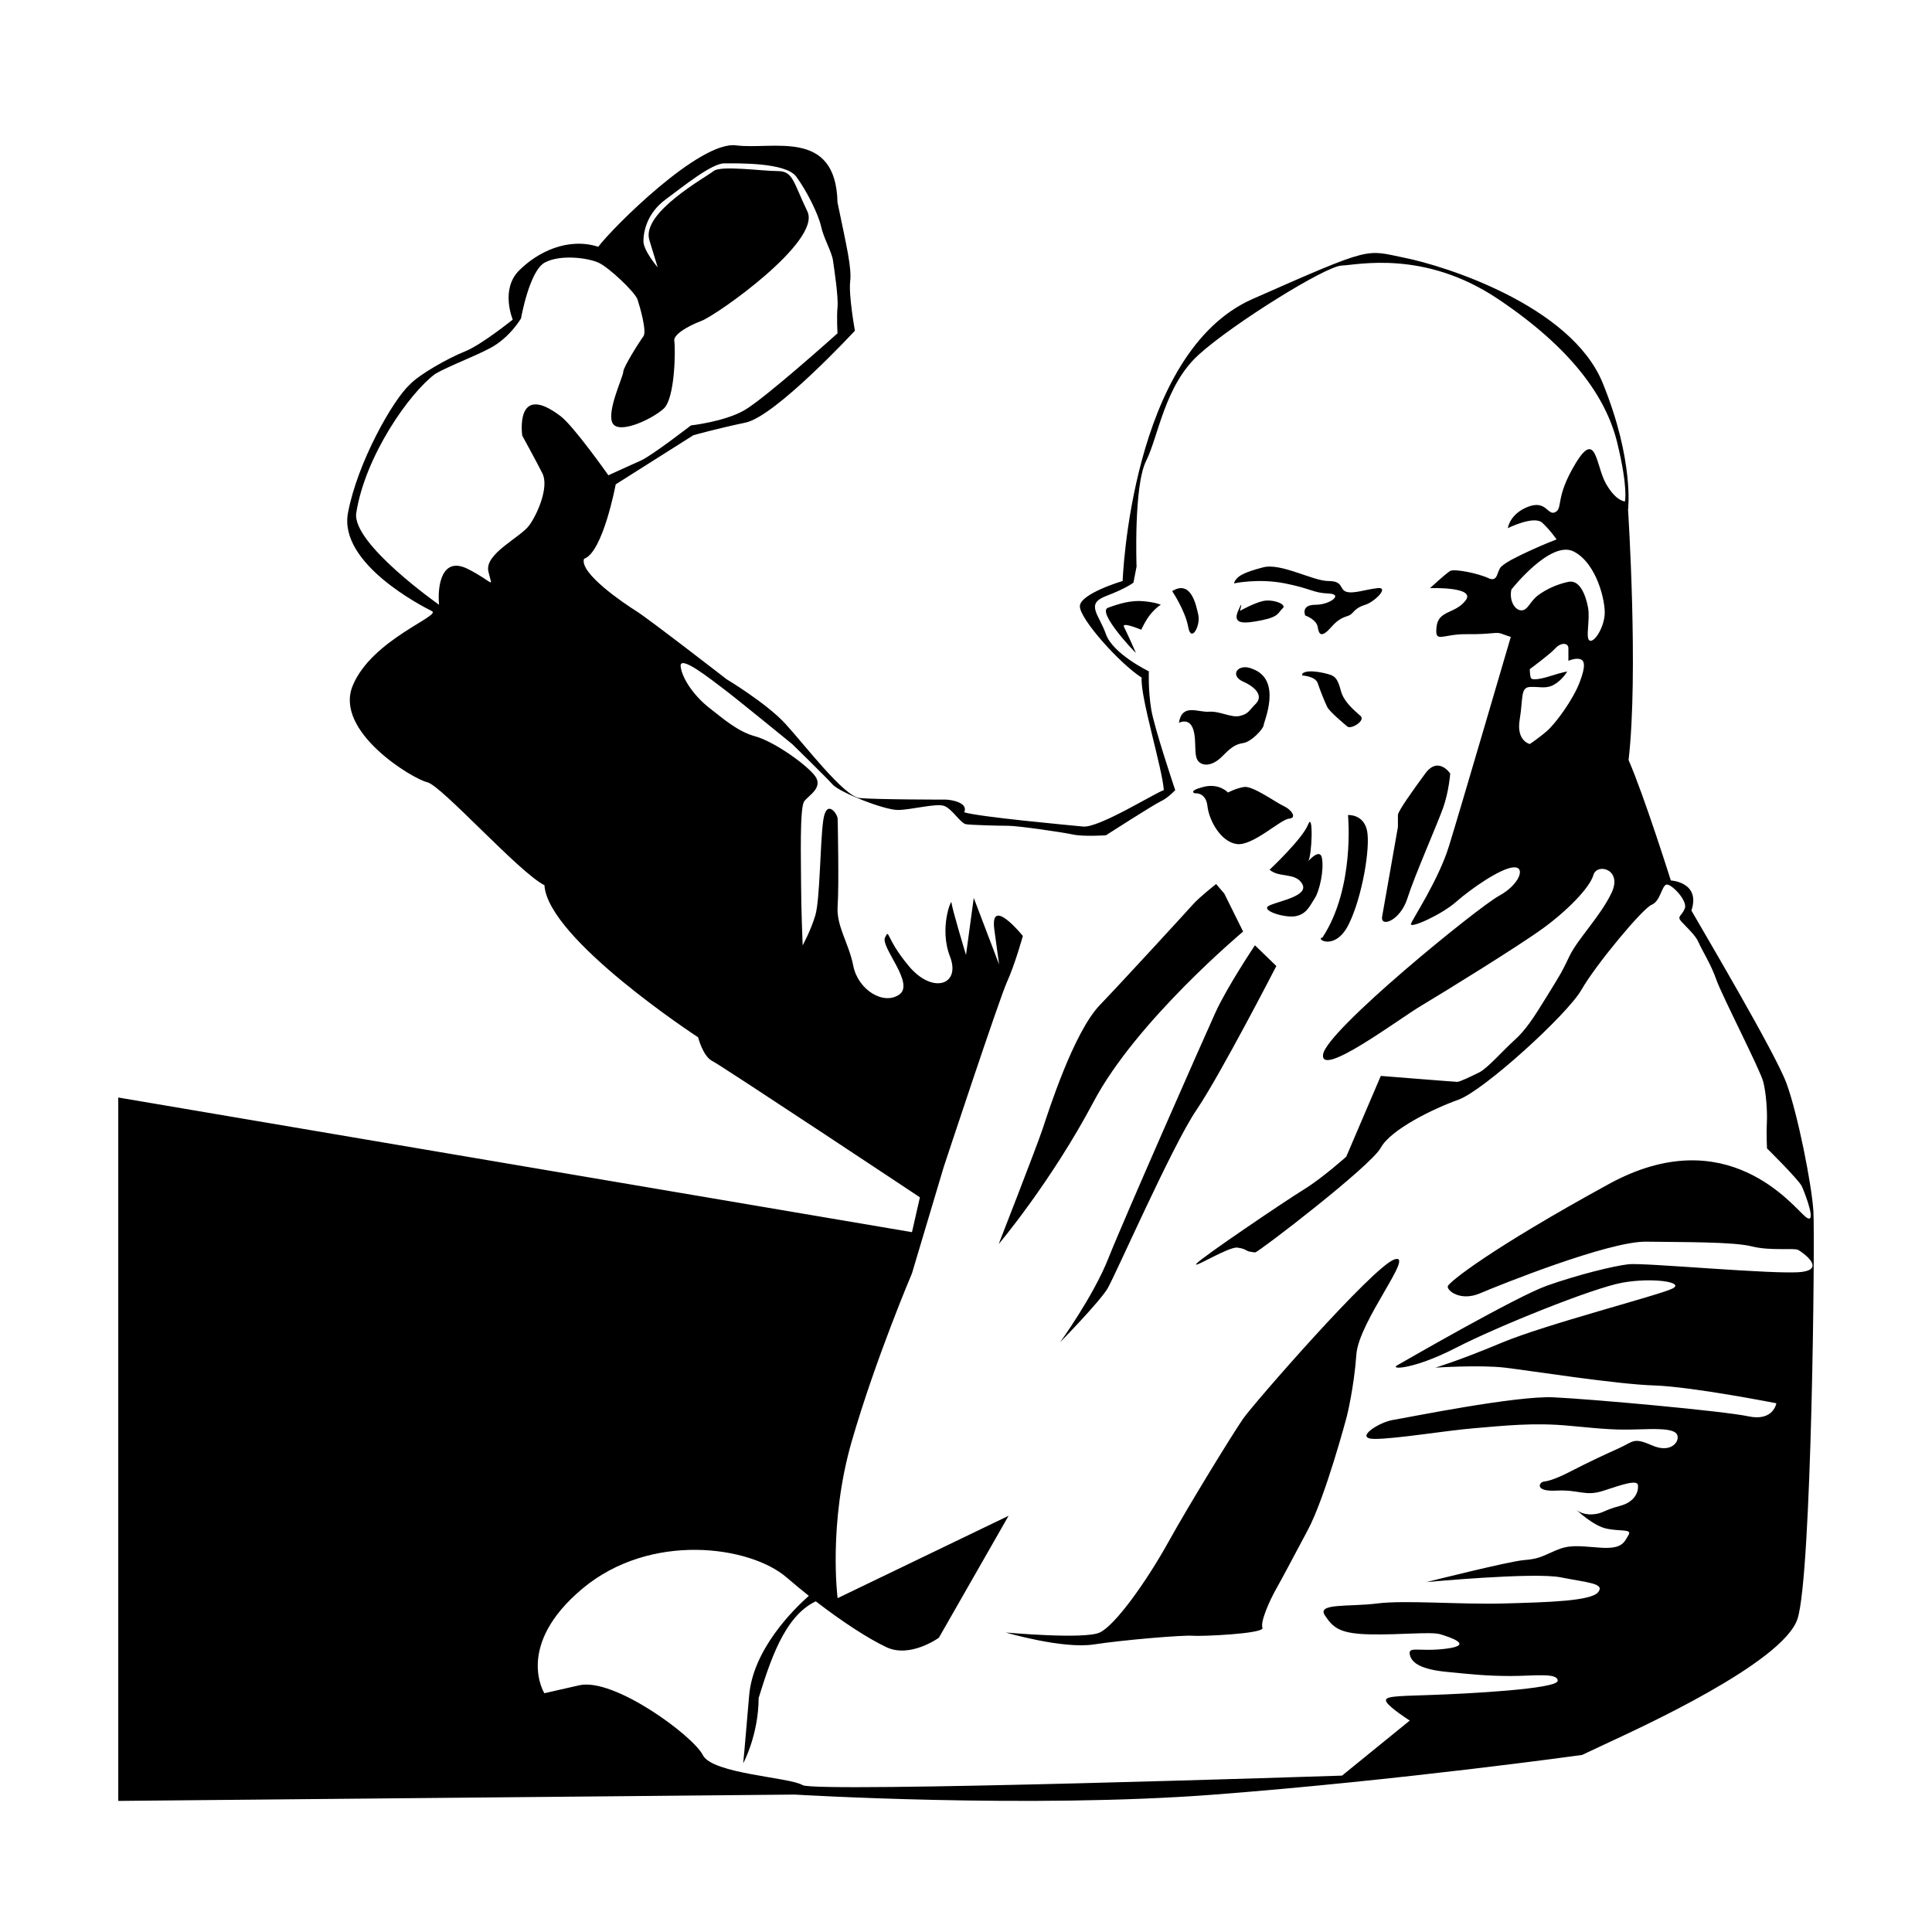 <?xml version="1.0" encoding="UTF-8"?>
<!-- Uploaded to: ICON Repo, www.iconrepo.com, Generator: ICON Repo Mixer Tools -->
<svg fill="#000000" width="800px" height="800px" version="1.1" viewBox="144 144 512 512" xmlns="http://www.w3.org/2000/svg">
 <path d="m445.03 317.03c-0.473-0.316-10.395-10.863-7.402-11.965s6.141-2.047 9.445-1.734c3.309 0.312 4.57 0.945 4.57 0.945s-0.785 0.316-2.363 2.047c-1.578 1.727-2.836 4.566-2.836 4.566s-5.356-2.262-4.566-0.734c0.793 1.523 3.152 6.875 3.152 6.875zm9.605-16.375s3.465 5.141 4.254 9.496c0.785 4.359 3.305-0.363 2.676-3.199-0.633-2.836-1.973-9.352-6.93-6.297zm16.371-2.047s6.453-1.414 13.543 0c7.09 1.414 7.402 2.519 11.492 2.676 4.09 0.156 0.469 2.992-3.465 2.992-3.934 0-2.676 2.836-2.676 2.836s2.992 1.043 3.305 3.043 0.945 3.043 3.621 0c2.676-3.043 4.254-2.57 5.195-3.356 0.941-0.785 1.262-1.734 3.777-2.523 2.519-0.785 6.453-4.742 3.305-4.418-3.148 0.324-6.453 1.586-8.34 0.957-1.891-0.629-0.629-2.836-4.727-2.836s-12.594-4.883-17.32-3.621c-4.727 1.258-7.078 2.207-7.711 4.25zm1.105 7.281c-1.578 3.656 1.57 3.426 6.266 2.484 4.684-0.945 4.281-2.047 5.543-3.148 1.258-1.102-2.676-2.519-5.195-1.949-2.519 0.57-6.141 2.621-6.141 2.621 0-0.004 1.098-3.664-0.473-0.008zm-11.496 48.352s2.941-0.418 3.367 3.359c0.414 3.777 3.481 9.445 7.723 10.078 4.242 0.629 11.594-6.519 13.895-6.723 2.312-0.207 0.484-2.516-1.438-3.356-1.918-0.84-8.195-5.457-10.52-5.039-2.324 0.418-4.211 1.473-4.211 1.473s-2.301-2.574-6.504-1.496-2.312 1.703-2.312 1.703zm-4.191-18.688s2.715-1.473 3.769 1.676c1.055 3.148-0.012 7.141 1.465 8.605 1.477 1.465 3.996 0.84 6.102-1.258 2.098-2.102 3.375-3.324 5.68-3.656 2.293-0.332 5.441-3.898 5.441-4.742 0-0.84 5.039-11.965-2.934-14.902-3.777-1.676-6.277 1.676-2.508 3.359 3.769 1.684 5.234 3.988 3.344 5.879s-1.891 2.648-4.203 3.215c-2.301 0.562-5.246-1.324-8.188-1.117-2.934 0.215-7.133-2.305-7.969 2.941zm32.691-12.539s3.465 0.156 4.098 2.047c0.629 1.891 1.891 5.039 2.519 6.297 0.629 1.258 4.41 4.41 5.356 5.195 0.945 0.785 4.883-1.547 3.465-2.82-1.414-1.273-4.41-3.637-5.195-6.625-0.785-2.988-1.426-3.621-2.363-4.098-0.945-0.473-6.453-1.891-7.875-0.473m-22.836 55.738s-4.41 3.465-6.09 5.356c-1.684 1.891-17.84 19.523-24.766 26.766-6.926 7.246-13.543 28.027-15.113 32.746s-11.652 30.547-11.652 30.547 13.855-16.375 25.191-37.785c11.336-21.41 39.586-45.031 39.586-45.031l-4.996-10.078zm22.832 0c1.734 3.148-5.824 4.41-8.66 5.668-2.84 1.258 4.098 3.465 7.019 2.836 2.91-0.629 3.688-2.836 4.949-4.727 1.258-1.891 2.519-7.559 1.891-10.707s-4.727 2.207-3.664 0.945c1.055-1.258 1.457-13.543 0-9.766-1.465 3.777-10.191 11.965-10.191 11.965 2.504 2.211 6.922 0.637 8.656 3.785zm12.121-18.281s1.91 19.227-6.762 32.449c-2.055 0.316 3.336 3.777 6.938-3.465 3.602-7.246 5.805-20.469 4.863-24.879-0.945-4.41-5.039-4.106-5.039-4.106zm13.227 3.168s-3.641 20.688-4.18 23.723c-0.539 3.039 4.812 1.148 6.699-4.832 1.891-5.981 7.875-19.523 9.445-23.93 1.57-4.41 1.891-9.133 1.891-9.133s-3.148-4.727-6.613 0c-3.465 4.727-7.246 10.027-7.246 11-0.004 0.969 0.004 3.172 0.004 3.172zm-48.387 49.227c-3.148 6.926-24.355 54.996-28.34 65.07-3.984 10.078-12.801 22.254-12.801 22.254s10.488-10.707 12.594-14.273c2.098-3.566 17.211-37.996 23.508-47.23s21.207-38.207 21.207-38.207l-5.668-5.488s-7.352 10.949-10.5 17.875zm-32.227 167.41c8.188-1.258 23.93-2.519 26.137-2.309 2.207 0.211 19.211-0.523 18.582-2.102s1.891-7.246 3.68-10.395c1.785-3.148 3.562-6.613 8.289-15.434 4.727-8.816 10.395-30.23 10.395-30.23s1.891-7.559 2.519-16.375c0.629-8.816 15.742-27.078 10.078-25.191-5.668 1.891-37.473 38.414-40.078 42.195-2.621 3.777-14.082 22.359-19.844 32.746-5.773 10.395-14.07 22.043-18.164 23.93-4.09 1.891-24.879 0-24.879 0-0.004 0.012 15.102 4.426 23.285 3.164zm186.52-6.82c-3.777 11.754-42.824 29.391-49.957 32.746l-7.144 3.356s-48.273 6.723-97.395 10.5c-49.121 3.777-111.26 0-111.26 0l-179.27 1.68v-186.41l210.34 35.684 2.102-9.234s-52.48-34.848-55-36.109c-2.519-1.258-3.777-6.297-3.777-6.297s-39.883-26.031-40.723-40.305c-6.715-3.359-27.293-26.449-31.07-27.293-3.777-0.84-24.773-13.438-19.734-25.609 5.039-12.172 23.512-18.477 20.992-19.734-2.519-1.258-24.773-12.594-22.254-26.031 2.519-13.438 11.965-30.016 16.375-34.008 2.492-2.676 10.098-6.969 14.695-8.816 4.359-1.754 12.594-8.398 12.594-8.398s-3.359-7.977 1.676-13.012c5.039-5.039 13.012-8.816 20.992-6.297 3.777-5.039 26.867-28.129 36.527-26.867 9.656 1.258 26.449-4.621 26.867 15.113 2.519 12.176 3.777 17.215 3.359 20.992s1.258 13.012 1.258 13.012-20.992 22.672-28.969 24.348c-7.977 1.676-13.855 3.359-13.855 3.359l-20.57 13.012s-3.359 18.051-8.398 19.734c-1.258 3.777 10.496 11.754 13.855 13.855 3.359 2.102 23.93 18.051 23.93 18.051s10.496 6.297 15.531 11.754c5.039 5.457 15.531 19.316 19.734 19.734s23.09 0.418 23.09 0.418 5.879 0.422 4.621 3.359c4.195 1.258 27.293 3.359 31.488 3.777 4.203 0.418 18.895-8.816 21.41-9.656-0.414-5.879-6.297-24.773-5.875-29.809-5.875-3.777-16.375-15.531-16.375-18.895 0-3.359 11.336-6.715 11.336-6.715s2.106-60.457 34.43-74.73 29.805-13.02 40.305-10.918c10.488 2.102 44.074 12.594 52.477 33.164 8.398 20.59 6.727 33.605 6.727 33.605s2.797 43.246 0.137 66.336c4.055 9.234 11.199 31.906 11.199 31.906s7.969 0.418 5.453 7.977c3.367 5.879 22.25 37.785 25.191 45.762 2.941 7.977 6.723 26.867 7.144 34.008 0.41 7.141-0.426 96.148-4.207 107.9zm-315.14-303.02s5.824-2.676 8.66-3.934c2.836-1.258 13.227-9.289 13.227-9.289s8.66-0.945 14.012-3.934c5.352-2.988 24.824-20.469 24.824-20.469s-0.262-4.254 0-6.926c0.258-2.684-0.895-10.242-1.215-12.445-0.316-2.207-2.519-5.984-3.148-8.973-0.629-2.988-3.777-9.445-6.613-13.227-2.836-3.777-15.742-3.465-19.051-3.465-3.305 0-10.707 5.984-15.586 9.602-4.883 3.617-5.824 8.504-5.824 11.023s3.777 6.926 3.777 6.926l-2.207-7.246c-2.207-7.246 15.113-16.691 17.004-18.262 1.891-1.57 12.914 0 17.004 0 4.09 0 4.098 2.836 7.875 10.707 3.777 7.871-23.93 27.398-28.027 28.969s-7.559 3.777-7.246 5.356 0.316 15.113-2.836 17.949c-3.152 2.836-11.965 6.926-13.543 3.777-1.574-3.144 2.848-12.281 2.848-13.539 0-1.258 4.41-8.188 5.356-9.445 0.945-1.258-0.945-7.875-1.578-9.766-0.629-1.891-7.559-8.504-10.395-9.766-2.836-1.258-10.078-2.207-14.172 0-4.098 2.207-6.297 14.801-6.297 14.801s-2.938 5.094-8.188 7.875c-4.57 2.414-10.918 4.727-14.555 6.828-6.926 5.144-18.566 21.824-20.918 36.832-1.262 8.082 21.941 24.355 21.941 24.355-0.473-4.883 0.629-13.07 7.715-9.445 7.082 3.621 6.453 5.356 5.356 0.629-1.098-4.727 8.504-8.973 10.863-12.281 2.359-3.309 5.18-10.238 3.465-13.699-1.379-2.781-5.356-10.027-5.356-10.027s-2.102-14.484 10.184-5.144c3.516 2.688 12.645 15.652 12.645 15.652zm315.35 205.3c-1.102-0.629-7.246 0.316-12.281-0.945-5.039-1.266-18.105-1.102-28.027-1.258s-38.891 11.492-44.082 13.699c-5.195 2.207-8.816-0.785-8.504-1.891 0.312-1.102 11.336-9.922 42.668-27.078 31.332-17.16 48.809 5.984 52.113 8.66 3.305 2.676-0.156-6.297-0.945-8.031-0.789-1.734-9.25-10.078-9.25-10.078s-0.195-3.934-0.039-6.769c0.156-2.836-0.156-7.715-0.945-10.863-0.789-3.148-11.023-22.988-12.438-27.078-1.414-4.09-3.934-8.031-4.727-9.922-0.789-1.891-3.305-4.098-4.566-5.512-1.258-1.414 0.156-1.414 0.945-3.465 0.789-2.051-3.621-6.613-4.883-6.297-1.258 0.316-1.578 4.41-3.934 5.356-2.359 0.945-14.801 15.898-18.582 22.516-3.777 6.613-25.977 26.766-32.59 29.125-6.613 2.359-17.949 7.875-20.598 12.75-2.656 4.883-32.461 27.711-33.25 27.711s0 0-1.258-0.156c-1.258-0.156-1.102-0.785-3.465-1.102-2.363-0.316-12.121 5.824-10.863 4.254 1.258-1.57 23.617-16.691 28.496-19.68 4.871-2.996 11.195-8.668 11.195-8.668l9.16-21.41s19.648 1.578 20.277 1.578c0.629 0 3.621-1.414 5.824-2.519 2.203-1.102 6.297-5.824 9.289-8.504 2.992-2.68 5.039-5.824 8.816-11.965s3.621-5.824 5.824-10.395c2.203-4.57 8.344-10.707 11.18-16.848 2.836-6.144-3.93-7.867-4.879-4.562-0.945 3.305-6.769 9.293-13.223 14.012s-26.605 17.16-32.434 20.625-26.766 19.211-25.977 12.914c0.789-6.297 41.09-39.047 46.602-42.039 5.512-2.992 7.246-7.875 3.777-7.559-3.465 0.316-11.18 5.668-15.113 9.133-3.934 3.465-12.438 7.246-11.965 5.824 0.473-1.422 7.246-11.492 10.078-20.625 2.832-9.133 16.375-55.418 16.375-55.418s-1.102-0.316-2.519-0.855c-1.414-0.539-2.519 0.227-9.133 0.141-6.613-0.086-8.504 2.609-8.031-1.91 0.473-4.519 4.883-3.356 7.715-7.043s-9.445-3.25-9.445-3.25 4.254-3.926 5.356-4.555c1.102-0.629 7.402 0.629 10.078 1.891 2.676 1.258 2.207-1.891 3.465-3.043s3.465-2.312 7.559-4.203c4.09-1.891 7.082-2.992 7.082-2.992s-1.578-2.363-3.777-4.41c-2.211-2.043-9.137 1.418-9.137 1.418s0.473-3.777 5.356-5.668c4.883-1.891 5.195 2.519 7.246 1.414 2.051-1.102-0.156-3.777 5.356-12.914 5.512-9.133 5.356 0.629 8.031 5.356 2.676 4.727 5.039 4.727 5.039 4.727s0.906-3.473-2.047-15.586c-2.953-12.117-12.121-25.035-31.645-38.102-19.523-13.07-37.156-8.973-41.406-8.816-4.254 0.156-28.812 15.434-37.848 23.617-9.035 8.188-10.645 21.566-13.957 28.184-3.309 6.613-2.519 27.977-2.519 27.977l-0.828 4.246s-1.789 1.473-7.289 3.566c-5.492 2.102-1.848 4.828 0 10.09 1.859 5.266 11.375 9.848 11.375 9.848s-0.207 5.039 0.629 10.078c0.836 5.039 6.359 21.41 6.359 21.41s-1.949 2.102-3.789 2.938c-1.828 0.84-14.574 9.027-14.574 9.027s-5.836 0.418-8.777-0.211c-2.941-0.629-14.484-2.309-17.211-2.309-2.723 0.008-9.668-0.203-11.086-0.41-1.422-0.207-3.617-3.988-5.719-4.828-2.102-0.836-8.816 1.047-12.383 1.047-3.566 0-15.324-4.621-17.215-6.715-1.891-2.098-10.707-10.707-10.707-10.707s-14.902-12.176-18.262-14.695c-3.359-2.519-11.754-9.234-11.336-5.879 0.418 3.356 3.777 7.977 7.559 10.918 3.777 2.941 7.559 6.297 12.176 7.559 4.621 1.258 12.594 6.715 15.531 10.078 2.938 3.359-1.258 5.457-2.519 7.141-1.258 1.684-0.84 15.957-0.84 21.828 0 5.875 0.418 16.344 0.418 16.344s2.102-3.75 3.359-7.945c1.258-4.195 1.258-19.312 2.102-25.191 0.84-5.883 3.777-1.684 3.812-0.426 0.035 1.258 0.383 17.633 0 23.09-0.383 5.457 2.902 9.656 4.16 15.957 1.258 6.297 7.977 10.496 12.176 7.559 4.203-2.938-5.039-12.594-3.777-15.113 1.258-2.519 0 0 6.297 7.559s13.855 5.039 10.918-2.519 0.418-15.531 0.418-14.273c0 1.258 3.828 13.855 3.828 13.855l2.051-15.113 6.715 17.633-1.258-9.234c-1.258-9.234 7.559 1.676 7.559 1.676s-2.098 7.559-4.203 12.176c-2.098 4.621-16.793 49.121-16.793 49.121l-8.398 28.133s-9.656 22.672-15.957 44.5c-6.297 21.828-3.742 41.562-3.742 41.562l45.309-21.828-18.477 32.324s-7.559 5.461-13.855 2.519c-4.641-2.172-11.566-6.625-18.758-12.176-8.422 3.941-12.207 16.223-15.145 25.613-0.039 9.883-4.098 17.32-4.098 17.32s0.316-2.836 1.578-17.949c1.023-12.273 11.801-22.883 15.82-26.441-1.953-1.559-3.914-3.16-5.848-4.836-9.656-8.395-36.109-12.176-54.16 2.938-18.051 15.113-10.078 27.711-10.078 27.711l9.234-2.102c9.234-2.102 30.23 13.438 32.746 18.477 2.519 5.039 23.09 5.879 26.449 7.977s142.96-2.516 142.96-2.516l17.949-14.59s-5.195-3.305-6.141-4.883 1.891-1.578 11.492-1.891c9.602-0.312 33.852-1.578 33.852-3.777 0-2.203-6.297-1.258-12.594-1.258-6.293-0.008-10.695-0.484-16.992-1.113-6.297-0.629-9.133-2.207-9.602-4.566s2.519-0.629 9.766-1.578c7.246-0.945 0.945-2.992-1.578-3.777-2.523-0.785-10.395 0.156-18.582 0s-9.922-1.734-12.121-5.039c-2.203-3.305 6.453-2.207 13.855-3.148 7.402-0.941 21.887 0.316 33.535 0 11.648-0.316 23.145-0.629 25.035-2.992s-2.836-2.519-9.922-3.934c-7.082-1.414-35.586 1.258-35.586 1.258s21.887-5.512 25.82-5.824c3.934-0.312 4.727-0.945 8.344-2.519 3.617-1.57 5.668-1.258 11.809-0.785 6.141 0.473 6.453-1.578 7.559-3.305 1.102-1.727-2.207-0.945-5.824-1.734-3.617-0.785-8.031-5.039-8.031-5.039s1.414 1.414 4.254 1.258c2.836-0.156 2.992-1.102 7.246-2.207 4.254-1.102 5.039-3.934 4.883-5.512-0.16-1.57-4.258-0.152-9.141 1.457-4.883 1.605-6.453-0.344-12.438-0.031-5.984 0.312-4.566-2.207-3.465-2.363 1.098-0.156 2.836-0.473 7.402-2.836 4.566-2.363 8.66-4.254 12.594-6.035 3.934-1.785 3.777-2.938 8.816-0.734 5.039 2.203 7.402-1.102 6.613-2.836-0.785-1.734-5.512-1.578-10.707-1.414-5.195 0.16-7.875 0-17.633-0.945-9.758-0.945-17.789 0-25.398 0.629s-20.73 2.836-26.398 2.836c-5.668 0 0.945-4.41 4.883-5.039 3.934-0.629 32.434-6.453 42.512-5.984 10.078 0.469 45.031 3.621 51.641 5.039 6.609 1.41 7.394-3.461 7.394-3.461s-22.359-4.41-32.434-4.727c-10.078-0.316-32.902-3.934-39.52-4.715-6.613-0.781-18.418 0-18.418 0s5.984-1.742 17.633-6.621c11.648-4.875 41.719-12.594 45.188-14.328 3.465-1.734-5.356-2.992-13.227-1.578s-33.223 11.652-44.238 17.32c-11.02 5.672-17.633 5.832-15.426 4.57 2.207-1.258 31.645-18.262 39.676-21.098 8.031-2.836 17.477-5.195 21.566-5.668s39.203 2.836 45.816 2.047c6.613-0.793 0.312-5.191-0.793-5.82zm-55.266-161.48c1.258 0.473 3.621-3.305 3.934-6.769s-2.047-13.699-8.188-16.848-16.531 10.078-16.531 10.078c-0.629 2.992 0.945 5.512 2.676 5.512 1.727 0 2.207-2.363 4.41-4 2.203-1.637 5.039-2.926 8.031-3.559 2.992-0.629 4.566 3.465 5.195 6.769 0.629 3.305-0.789 8.348 0.473 8.816zm-5.988 8.184s-1.258 2.207-3.465 3.465c-2.207 1.258-3.934 0.473-6.453 0.629-2.519 0.156-1.734 2.992-2.676 8.66-0.941 5.668 2.676 6.453 2.676 6.453s2.207-1.414 4.566-3.465 6.926-8.344 8.66-12.914c1.734-4.57 1.258-5.824 0-6.141-1.258-0.316-2.992 0.473-2.992 0.473v-3.305c0-1.57-2.047-1.578-3.465 0-1.422 1.578-6.769 5.512-6.769 5.512s0 1.734 0.316 2.363 2.519 0.316 5.441-0.629c2.934-0.938 4.16-1.102 4.16-1.102z"/>
</svg>
